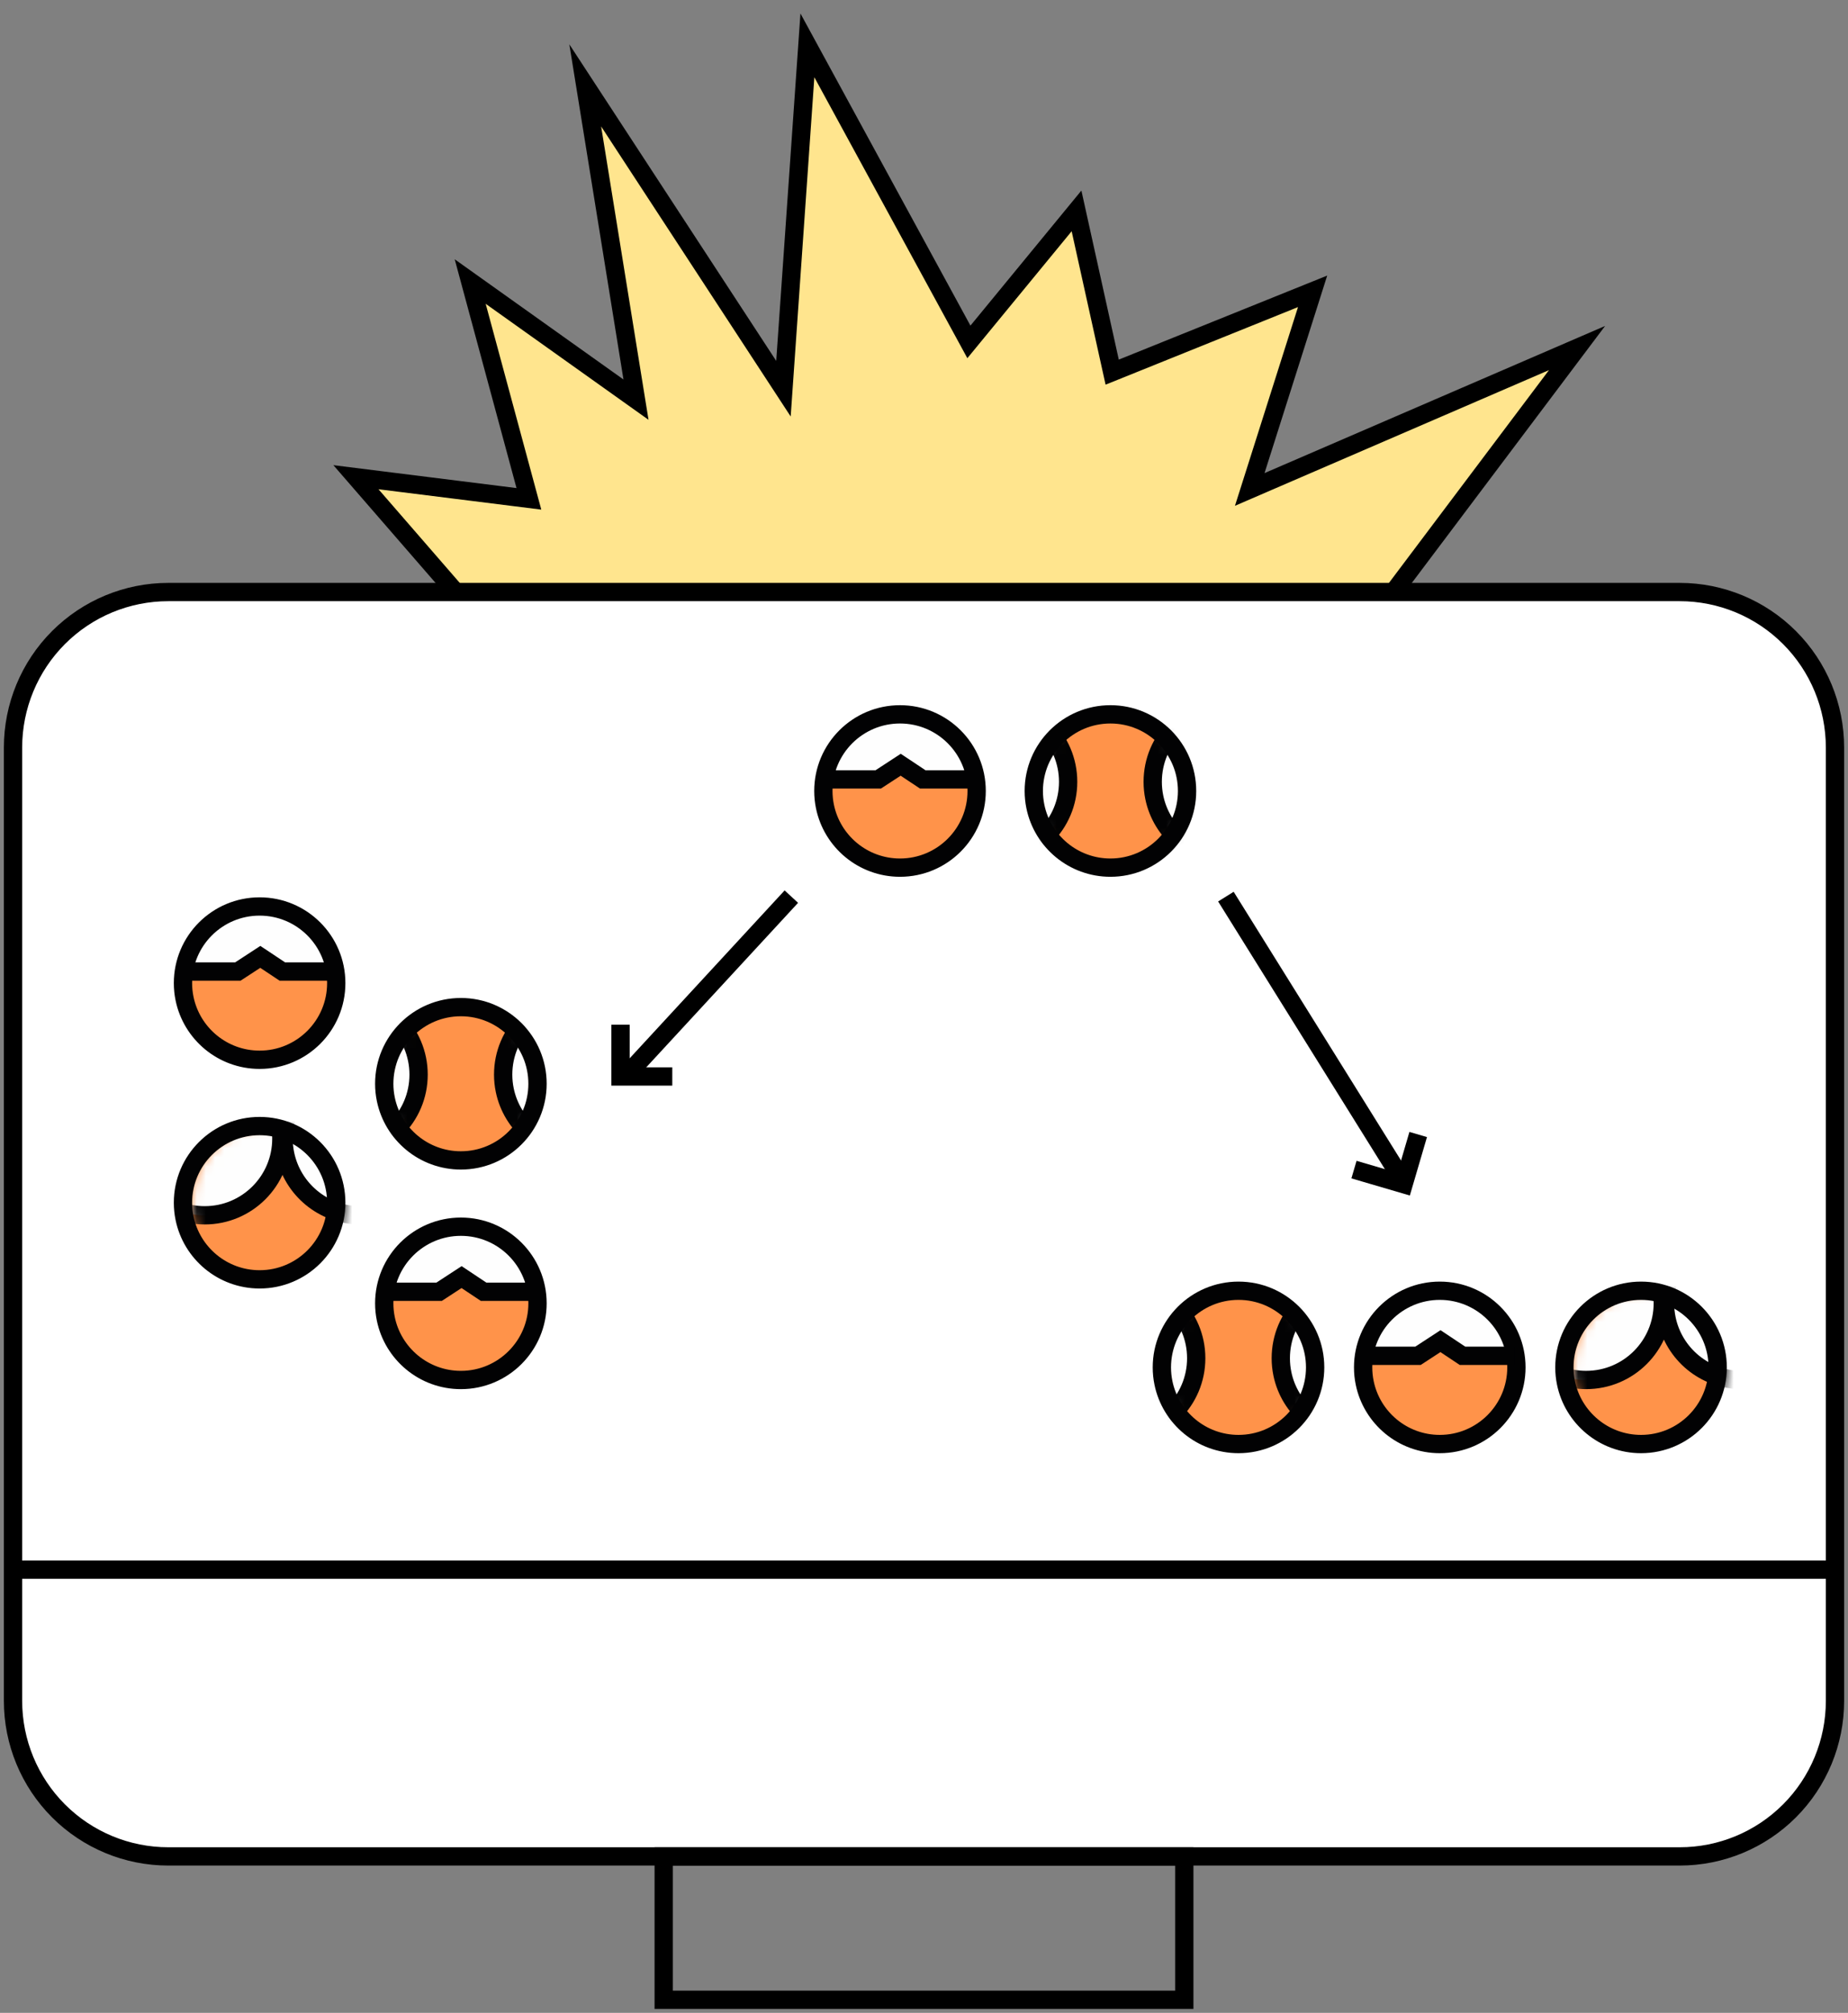 <svg width="202" height="220" viewBox="0 0 202 220" fill="none" xmlns="http://www.w3.org/2000/svg">
<rect x="0" y="0" width="202" height="220" fill="#808080" stroke="none"/>
<path d="M105.908 37.37L117.672 23.051L121.57 40.675L143.477 31.842L136.606 53.497L172.383 38.039L149.75 68.129L171.615 75.508L153.349 88.231L168.286 119.659L137.289 108.134L133.533 136.157L122.822 108.191L111.399 121.155L105.68 112.792L85.153 141.258L76.12 115.314L59.988 131.028L59.448 112.849L15.392 104.672L51.041 95.254L32.974 90.097L55.436 82.518L39.987 77.061L54.768 70.436L38.906 52.158L57.812 54.523L51.396 30.773L69.519 43.681L63.971 9.332L85.637 42.484L88.254 4.958L105.908 37.37Z" fill="#FFE58E" stroke="black" stroke-width="2" stroke-miterlimit="10"/>
<path d="M183.607 202.904H18.393C13.893 202.904 9.576 201.113 6.393 197.926C3.211 194.738 1.423 190.415 1.423 185.907V81.706C1.423 77.198 3.211 72.875 6.393 69.687C9.576 66.5 13.893 64.709 18.393 64.709H183.607C188.108 64.709 192.424 66.5 195.607 69.687C198.79 72.875 200.578 77.198 200.578 81.706V185.907C200.578 190.415 198.79 194.738 195.607 197.926C192.424 201.113 188.108 202.904 183.607 202.904Z" fill="white" stroke="black" stroke-width="2" stroke-miterlimit="10"/>
<path d="M200.155 171.561H1.423" stroke="black" stroke-width="2" stroke-miterlimit="10"/>
<path fill-rule="evenodd" clip-rule="evenodd" d="M36.755 131.454C36.755 136.081 33.005 139.832 28.378 139.832C24.329 139.832 20.952 136.96 20.171 133.142C20.059 132.597 20 132.033 20 131.454C20 126.828 23.751 123.077 28.378 123.077C33.005 123.077 36.755 126.828 36.755 131.454Z" fill="#FF934A"/>
<mask id="mask0_84_1336" style="mask-type:alpha" maskUnits="userSpaceOnUse" x="21" y="123" width="17" height="17">
<path fill-rule="evenodd" clip-rule="evenodd" d="M21 131.454C21 132.033 21.058 132.597 21.171 133.142C21.952 136.959 25.329 139.832 29.378 139.832C34.005 139.832 37.754 136.081 37.754 131.454C37.754 126.827 34.005 123.076 29.378 123.076C24.751 123.076 21 126.827 21 131.454Z" fill="white"/>
</mask>
<g mask="url(#mask0_84_1336)">
<path fill-rule="evenodd" clip-rule="evenodd" d="M22.378 116.076C17.751 116.076 14 119.827 14 124.453C14 125.032 14.059 125.597 14.171 126.142C14.951 129.959 18.329 132.831 22.378 132.831C27.005 132.831 30.755 129.08 30.755 124.453C30.755 119.827 27.005 116.076 22.378 116.076Z" fill="#FEFEFE"/>
</g>
<mask id="mask1_84_1336" style="mask-type:alpha" maskUnits="userSpaceOnUse" x="21" y="123" width="17" height="17">
<path fill-rule="evenodd" clip-rule="evenodd" d="M21 131.454C21 132.033 21.058 132.597 21.171 133.142C21.952 136.959 25.329 139.832 29.378 139.832C34.005 139.832 37.754 136.081 37.754 131.454C37.754 126.827 34.005 123.076 29.378 123.076C24.751 123.076 21 126.827 21 131.454Z" fill="white"/>
</mask>
<g mask="url(#mask1_84_1336)">
<path fill-rule="evenodd" clip-rule="evenodd" d="M22.378 116.076C17.751 116.076 14 119.827 14 124.453C14 125.032 14.059 125.597 14.171 126.142C14.951 129.959 18.329 132.831 22.378 132.831C27.005 132.831 30.755 129.08 30.755 124.453C30.755 119.827 27.005 116.076 22.378 116.076Z" stroke="#020203" stroke-width="2"/>
</g>
<mask id="mask2_84_1336" style="mask-type:alpha" maskUnits="userSpaceOnUse" x="21" y="123" width="17" height="17">
<path fill-rule="evenodd" clip-rule="evenodd" d="M21 131.454C21 132.033 21.058 132.597 21.171 133.142C21.952 136.959 25.329 139.832 29.378 139.832C34.005 139.832 37.754 136.081 37.754 131.454C37.754 126.827 34.005 123.076 29.378 123.076C24.751 123.076 21 126.827 21 131.454Z" fill="white"/>
</mask>
<g mask="url(#mask2_84_1336)">
<path fill-rule="evenodd" clip-rule="evenodd" d="M39.378 116.076C34.751 116.076 31 119.827 31 124.453C31 125.032 31.059 125.597 31.171 126.142C31.951 129.959 35.329 132.831 39.378 132.831C44.005 132.831 47.755 129.08 47.755 124.453C47.755 119.827 44.005 116.076 39.378 116.076Z" fill="#FEFEFE"/>
</g>
<mask id="mask3_84_1336" style="mask-type:alpha" maskUnits="userSpaceOnUse" x="21" y="123" width="17" height="17">
<path fill-rule="evenodd" clip-rule="evenodd" d="M21 131.454C21 132.033 21.058 132.597 21.171 133.142C21.952 136.959 25.329 139.832 29.378 139.832C34.005 139.832 37.754 136.081 37.754 131.454C37.754 126.827 34.005 123.076 29.378 123.076C24.751 123.076 21 126.827 21 131.454Z" fill="white"/>
</mask>
<g mask="url(#mask3_84_1336)">
<path fill-rule="evenodd" clip-rule="evenodd" d="M39.378 116.076C34.751 116.076 31 119.827 31 124.453C31 125.032 31.059 125.597 31.171 126.142C31.951 129.959 35.329 132.831 39.378 132.831C44.005 132.831 47.755 129.08 47.755 124.453C47.755 119.827 44.005 116.076 39.378 116.076Z" stroke="#020203" stroke-width="2"/>
</g>
<path fill-rule="evenodd" clip-rule="evenodd" d="M36.755 131.454C36.755 136.081 33.005 139.832 28.378 139.832C24.329 139.832 20.952 136.96 20.171 133.142C20.059 132.597 20 132.033 20 131.454C20 126.828 23.751 123.077 28.378 123.077C33.005 123.077 36.755 126.828 36.755 131.454Z" stroke="#020203" stroke-width="2"/>
<path fill-rule="evenodd" clip-rule="evenodd" d="M187.755 149.454C187.755 154.081 184.005 157.832 179.378 157.832C175.329 157.832 171.952 154.96 171.171 151.142C171.059 150.597 171 150.033 171 149.454C171 144.828 174.751 141.077 179.378 141.077C184.005 141.077 187.755 144.828 187.755 149.454Z" fill="#FF934A"/>
<mask id="mask4_84_1336" style="mask-type:alpha" maskUnits="userSpaceOnUse" x="172" y="141" width="17" height="17">
<path fill-rule="evenodd" clip-rule="evenodd" d="M172 149.454C172 150.033 172.058 150.597 172.171 151.142C172.952 154.959 176.329 157.832 180.378 157.832C185.005 157.832 188.754 154.081 188.754 149.454C188.754 144.827 185.005 141.076 180.378 141.076C175.751 141.076 172 144.827 172 149.454Z" fill="white"/>
</mask>
<g mask="url(#mask4_84_1336)">
<path fill-rule="evenodd" clip-rule="evenodd" d="M173.378 134.076C168.751 134.076 165 137.827 165 142.453C165 143.032 165.059 143.597 165.171 144.142C165.951 147.959 169.329 150.831 173.378 150.831C178.005 150.831 181.755 147.08 181.755 142.453C181.755 137.827 178.005 134.076 173.378 134.076Z" fill="#FEFEFE"/>
</g>
<mask id="mask5_84_1336" style="mask-type:alpha" maskUnits="userSpaceOnUse" x="172" y="141" width="17" height="17">
<path fill-rule="evenodd" clip-rule="evenodd" d="M172 149.454C172 150.033 172.058 150.597 172.171 151.142C172.952 154.959 176.329 157.832 180.378 157.832C185.005 157.832 188.754 154.081 188.754 149.454C188.754 144.827 185.005 141.076 180.378 141.076C175.751 141.076 172 144.827 172 149.454Z" fill="white"/>
</mask>
<g mask="url(#mask5_84_1336)">
<path fill-rule="evenodd" clip-rule="evenodd" d="M173.378 134.076C168.751 134.076 165 137.827 165 142.453C165 143.032 165.059 143.597 165.171 144.142C165.951 147.959 169.329 150.831 173.378 150.831C178.005 150.831 181.755 147.08 181.755 142.453C181.755 137.827 178.005 134.076 173.378 134.076Z" stroke="#020203" stroke-width="2"/>
</g>
<mask id="mask6_84_1336" style="mask-type:alpha" maskUnits="userSpaceOnUse" x="172" y="141" width="17" height="17">
<path fill-rule="evenodd" clip-rule="evenodd" d="M172 149.454C172 150.033 172.058 150.597 172.171 151.142C172.952 154.959 176.329 157.832 180.378 157.832C185.005 157.832 188.754 154.081 188.754 149.454C188.754 144.827 185.005 141.076 180.378 141.076C175.751 141.076 172 144.827 172 149.454Z" fill="white"/>
</mask>
<g mask="url(#mask6_84_1336)">
<path fill-rule="evenodd" clip-rule="evenodd" d="M190.378 134.076C185.751 134.076 182 137.827 182 142.453C182 143.032 182.059 143.597 182.171 144.142C182.951 147.959 186.329 150.831 190.378 150.831C195.005 150.831 198.755 147.08 198.755 142.453C198.755 137.827 195.005 134.076 190.378 134.076Z" fill="#FEFEFE"/>
</g>
<mask id="mask7_84_1336" style="mask-type:alpha" maskUnits="userSpaceOnUse" x="172" y="141" width="17" height="17">
<path fill-rule="evenodd" clip-rule="evenodd" d="M172 149.454C172 150.033 172.058 150.597 172.171 151.142C172.952 154.959 176.329 157.832 180.378 157.832C185.005 157.832 188.754 154.081 188.754 149.454C188.754 144.827 185.005 141.076 180.378 141.076C175.751 141.076 172 144.827 172 149.454Z" fill="white"/>
</mask>
<g mask="url(#mask7_84_1336)">
<path fill-rule="evenodd" clip-rule="evenodd" d="M190.378 134.076C185.751 134.076 182 137.827 182 142.453C182 143.032 182.059 143.597 182.171 144.142C182.951 147.959 186.329 150.831 190.378 150.831C195.005 150.831 198.755 147.08 198.755 142.453C198.755 137.827 195.005 134.076 190.378 134.076Z" stroke="#020203" stroke-width="2"/>
</g>
<path fill-rule="evenodd" clip-rule="evenodd" d="M187.755 149.454C187.755 154.081 184.005 157.832 179.378 157.832C175.329 157.832 171.952 154.96 171.171 151.142C171.059 150.597 171 150.033 171 149.454C171 144.828 174.751 141.077 179.378 141.077C184.005 141.077 187.755 144.828 187.755 149.454Z" stroke="#020203" stroke-width="2"/>
<path fill-rule="evenodd" clip-rule="evenodd" d="M58.755 118.454C58.755 123.081 55.005 126.832 50.378 126.832C46.329 126.832 42.952 123.96 42.171 120.142C42.059 119.598 42 119.032 42 118.454C42 113.827 45.751 110.077 50.378 110.077C55.005 110.077 58.755 113.827 58.755 118.454Z" fill="#FF934A"/>
<mask id="mask8_84_1336" style="mask-type:alpha" maskUnits="userSpaceOnUse" x="42" y="110" width="17" height="17">
<path fill-rule="evenodd" clip-rule="evenodd" d="M42 118.454C42 119.032 42.058 119.598 42.171 120.142C42.952 123.96 46.329 126.832 50.378 126.832C55.005 126.832 58.755 123.081 58.755 118.454C58.755 113.827 55.005 110.077 50.378 110.077C45.751 110.077 42 113.827 42 118.454Z" fill="white"/>
</mask>
<g mask="url(#mask8_84_1336)">
<path fill-rule="evenodd" clip-rule="evenodd" d="M37.378 109.077C32.751 109.077 29 112.827 29 117.454C29 118.032 29.059 118.598 29.171 119.142C29.951 122.96 33.329 125.832 37.378 125.832C42.005 125.832 45.755 122.081 45.755 117.454C45.755 112.827 42.005 109.077 37.378 109.077Z" fill="#FEFEFE"/>
</g>
<mask id="mask9_84_1336" style="mask-type:alpha" maskUnits="userSpaceOnUse" x="42" y="110" width="17" height="17">
<path fill-rule="evenodd" clip-rule="evenodd" d="M42 118.454C42 119.032 42.058 119.598 42.171 120.142C42.952 123.96 46.329 126.832 50.378 126.832C55.005 126.832 58.755 123.081 58.755 118.454C58.755 113.827 55.005 110.077 50.378 110.077C45.751 110.077 42 113.827 42 118.454Z" fill="white"/>
</mask>
<g mask="url(#mask9_84_1336)">
<path fill-rule="evenodd" clip-rule="evenodd" d="M37.378 109.077C32.751 109.077 29 112.827 29 117.454C29 118.032 29.059 118.598 29.171 119.142C29.951 122.96 33.329 125.832 37.378 125.832C42.005 125.832 45.755 122.081 45.755 117.454C45.755 112.827 42.005 109.077 37.378 109.077Z" stroke="#020203" stroke-width="2"/>
</g>
<mask id="mask10_84_1336" style="mask-type:alpha" maskUnits="userSpaceOnUse" x="42" y="110" width="17" height="17">
<path fill-rule="evenodd" clip-rule="evenodd" d="M42 118.454C42 119.032 42.058 119.598 42.171 120.142C42.952 123.96 46.329 126.832 50.378 126.832C55.005 126.832 58.755 123.081 58.755 118.454C58.755 113.827 55.005 110.077 50.378 110.077C45.751 110.077 42 113.827 42 118.454Z" fill="white"/>
</mask>
<g mask="url(#mask10_84_1336)">
<path fill-rule="evenodd" clip-rule="evenodd" d="M63.378 109.077C58.751 109.077 55 112.827 55 117.454C55 118.032 55.059 118.598 55.171 119.142C55.951 122.96 59.329 125.832 63.378 125.832C68.005 125.832 71.755 122.081 71.755 117.454C71.755 112.827 68.005 109.077 63.378 109.077Z" fill="#FEFEFE"/>
</g>
<mask id="mask11_84_1336" style="mask-type:alpha" maskUnits="userSpaceOnUse" x="42" y="110" width="17" height="17">
<path fill-rule="evenodd" clip-rule="evenodd" d="M42 118.454C42 119.032 42.058 119.598 42.171 120.142C42.952 123.96 46.329 126.832 50.378 126.832C55.005 126.832 58.755 123.081 58.755 118.454C58.755 113.827 55.005 110.077 50.378 110.077C45.751 110.077 42 113.827 42 118.454Z" fill="white"/>
</mask>
<g mask="url(#mask11_84_1336)">
<path fill-rule="evenodd" clip-rule="evenodd" d="M63.378 109.077C58.751 109.077 55 112.827 55 117.454C55 118.032 55.059 118.598 55.171 119.142C55.951 122.96 59.329 125.832 63.378 125.832C68.005 125.832 71.755 122.081 71.755 117.454C71.755 112.827 68.005 109.077 63.378 109.077Z" stroke="#020203" stroke-width="2"/>
</g>
<path fill-rule="evenodd" clip-rule="evenodd" d="M58.755 118.454C58.755 123.081 55.005 126.832 50.378 126.832C46.329 126.832 42.952 123.96 42.171 120.142C42.059 119.598 42 119.032 42 118.454C42 113.827 45.751 110.077 50.378 110.077C55.005 110.077 58.755 113.827 58.755 118.454Z" stroke="#020203" stroke-width="2"/>
<path fill-rule="evenodd" clip-rule="evenodd" d="M129.755 86.454C129.755 91.081 126.005 94.832 121.378 94.832C117.329 94.832 113.952 91.96 113.171 88.142C113.059 87.598 113 87.032 113 86.454C113 81.827 116.751 78.077 121.378 78.077C126.005 78.077 129.755 81.827 129.755 86.454Z" fill="#FF934A"/>
<mask id="mask12_84_1336" style="mask-type:alpha" maskUnits="userSpaceOnUse" x="113" y="78" width="17" height="17">
<path fill-rule="evenodd" clip-rule="evenodd" d="M113 86.454C113 87.032 113.058 87.598 113.171 88.142C113.952 91.96 117.329 94.832 121.378 94.832C126.005 94.832 129.755 91.081 129.755 86.454C129.755 81.827 126.005 78.077 121.378 78.077C116.751 78.077 113 81.827 113 86.454Z" fill="white"/>
</mask>
<g mask="url(#mask12_84_1336)">
<path fill-rule="evenodd" clip-rule="evenodd" d="M108.378 77.077C103.751 77.077 100 80.827 100 85.454C100 86.032 100.059 86.598 100.171 87.142C100.951 90.96 104.329 93.832 108.378 93.832C113.005 93.832 116.755 90.081 116.755 85.454C116.755 80.827 113.005 77.077 108.378 77.077Z" fill="#FEFEFE"/>
</g>
<mask id="mask13_84_1336" style="mask-type:alpha" maskUnits="userSpaceOnUse" x="113" y="78" width="17" height="17">
<path fill-rule="evenodd" clip-rule="evenodd" d="M113 86.454C113 87.032 113.058 87.598 113.171 88.142C113.952 91.96 117.329 94.832 121.378 94.832C126.005 94.832 129.755 91.081 129.755 86.454C129.755 81.827 126.005 78.077 121.378 78.077C116.751 78.077 113 81.827 113 86.454Z" fill="white"/>
</mask>
<g mask="url(#mask13_84_1336)">
<path fill-rule="evenodd" clip-rule="evenodd" d="M108.378 77.077C103.751 77.077 100 80.827 100 85.454C100 86.032 100.059 86.598 100.171 87.142C100.951 90.96 104.329 93.832 108.378 93.832C113.005 93.832 116.755 90.081 116.755 85.454C116.755 80.827 113.005 77.077 108.378 77.077Z" stroke="#020203" stroke-width="2"/>
</g>
<mask id="mask14_84_1336" style="mask-type:alpha" maskUnits="userSpaceOnUse" x="113" y="78" width="17" height="17">
<path fill-rule="evenodd" clip-rule="evenodd" d="M113 86.454C113 87.032 113.058 87.598 113.171 88.142C113.952 91.96 117.329 94.832 121.378 94.832C126.005 94.832 129.755 91.081 129.755 86.454C129.755 81.827 126.005 78.077 121.378 78.077C116.751 78.077 113 81.827 113 86.454Z" fill="white"/>
</mask>
<g mask="url(#mask14_84_1336)">
<path fill-rule="evenodd" clip-rule="evenodd" d="M134.378 77.077C129.751 77.077 126 80.827 126 85.454C126 86.032 126.059 86.598 126.171 87.142C126.951 90.96 130.329 93.832 134.378 93.832C139.005 93.832 142.755 90.081 142.755 85.454C142.755 80.827 139.005 77.077 134.378 77.077Z" fill="#FEFEFE"/>
</g>
<mask id="mask15_84_1336" style="mask-type:alpha" maskUnits="userSpaceOnUse" x="113" y="78" width="17" height="17">
<path fill-rule="evenodd" clip-rule="evenodd" d="M113 86.454C113 87.032 113.058 87.598 113.171 88.142C113.952 91.96 117.329 94.832 121.378 94.832C126.005 94.832 129.755 91.081 129.755 86.454C129.755 81.827 126.005 78.077 121.378 78.077C116.751 78.077 113 81.827 113 86.454Z" fill="white"/>
</mask>
<g mask="url(#mask15_84_1336)">
<path fill-rule="evenodd" clip-rule="evenodd" d="M134.378 77.077C129.751 77.077 126 80.827 126 85.454C126 86.032 126.059 86.598 126.171 87.142C126.951 90.96 130.329 93.832 134.378 93.832C139.005 93.832 142.755 90.081 142.755 85.454C142.755 80.827 139.005 77.077 134.378 77.077Z" stroke="#020203" stroke-width="2"/>
</g>
<path fill-rule="evenodd" clip-rule="evenodd" d="M129.755 86.454C129.755 91.081 126.005 94.832 121.378 94.832C117.329 94.832 113.952 91.96 113.171 88.142C113.059 87.598 113 87.032 113 86.454C113 81.827 116.751 78.077 121.378 78.077C126.005 78.077 129.755 81.827 129.755 86.454Z" stroke="#020203" stroke-width="2"/>
<path fill-rule="evenodd" clip-rule="evenodd" d="M143.755 149.454C143.755 154.081 140.005 157.832 135.378 157.832C131.329 157.832 127.952 154.96 127.171 151.142C127.059 150.598 127 150.032 127 149.454C127 144.827 130.751 141.077 135.378 141.077C140.005 141.077 143.755 144.827 143.755 149.454Z" fill="#FF934A"/>
<mask id="mask16_84_1336" style="mask-type:alpha" maskUnits="userSpaceOnUse" x="127" y="141" width="17" height="17">
<path fill-rule="evenodd" clip-rule="evenodd" d="M127 149.454C127 150.032 127.058 150.598 127.171 151.142C127.952 154.96 131.329 157.832 135.378 157.832C140.005 157.832 143.755 154.081 143.755 149.454C143.755 144.827 140.005 141.077 135.378 141.077C130.751 141.077 127 144.827 127 149.454Z" fill="white"/>
</mask>
<g mask="url(#mask16_84_1336)">
<path fill-rule="evenodd" clip-rule="evenodd" d="M122.378 140.077C117.751 140.077 114 143.827 114 148.454C114 149.032 114.059 149.598 114.171 150.142C114.951 153.96 118.329 156.832 122.378 156.832C127.005 156.832 130.755 153.081 130.755 148.454C130.755 143.827 127.005 140.077 122.378 140.077Z" fill="#FEFEFE"/>
</g>
<mask id="mask17_84_1336" style="mask-type:alpha" maskUnits="userSpaceOnUse" x="127" y="141" width="17" height="17">
<path fill-rule="evenodd" clip-rule="evenodd" d="M127 149.454C127 150.032 127.058 150.598 127.171 151.142C127.952 154.96 131.329 157.832 135.378 157.832C140.005 157.832 143.755 154.081 143.755 149.454C143.755 144.827 140.005 141.077 135.378 141.077C130.751 141.077 127 144.827 127 149.454Z" fill="white"/>
</mask>
<g mask="url(#mask17_84_1336)">
<path fill-rule="evenodd" clip-rule="evenodd" d="M122.378 140.077C117.751 140.077 114 143.827 114 148.454C114 149.032 114.059 149.598 114.171 150.142C114.951 153.96 118.329 156.832 122.378 156.832C127.005 156.832 130.755 153.081 130.755 148.454C130.755 143.827 127.005 140.077 122.378 140.077Z" stroke="#020203" stroke-width="2"/>
</g>
<mask id="mask18_84_1336" style="mask-type:alpha" maskUnits="userSpaceOnUse" x="127" y="141" width="17" height="17">
<path fill-rule="evenodd" clip-rule="evenodd" d="M127 149.454C127 150.032 127.058 150.598 127.171 151.142C127.952 154.96 131.329 157.832 135.378 157.832C140.005 157.832 143.755 154.081 143.755 149.454C143.755 144.827 140.005 141.077 135.378 141.077C130.751 141.077 127 144.827 127 149.454Z" fill="white"/>
</mask>
<g mask="url(#mask18_84_1336)">
<path fill-rule="evenodd" clip-rule="evenodd" d="M148.378 140.077C143.751 140.077 140 143.827 140 148.454C140 149.032 140.059 149.598 140.171 150.142C140.951 153.96 144.329 156.832 148.378 156.832C153.005 156.832 156.755 153.081 156.755 148.454C156.755 143.827 153.005 140.077 148.378 140.077Z" fill="#FEFEFE"/>
</g>
<mask id="mask19_84_1336" style="mask-type:alpha" maskUnits="userSpaceOnUse" x="127" y="141" width="17" height="17">
<path fill-rule="evenodd" clip-rule="evenodd" d="M127 149.454C127 150.032 127.058 150.598 127.171 151.142C127.952 154.96 131.329 157.832 135.378 157.832C140.005 157.832 143.755 154.081 143.755 149.454C143.755 144.827 140.005 141.077 135.378 141.077C130.751 141.077 127 144.827 127 149.454Z" fill="white"/>
</mask>
<g mask="url(#mask19_84_1336)">
<path fill-rule="evenodd" clip-rule="evenodd" d="M148.378 140.077C143.751 140.077 140 143.827 140 148.454C140 149.032 140.059 149.598 140.171 150.142C140.951 153.96 144.329 156.832 148.378 156.832C153.005 156.832 156.755 153.081 156.755 148.454C156.755 143.827 153.005 140.077 148.378 140.077Z" stroke="#020203" stroke-width="2"/>
</g>
<path fill-rule="evenodd" clip-rule="evenodd" d="M143.755 149.454C143.755 154.081 140.005 157.832 135.378 157.832C131.329 157.832 127.952 154.96 127.171 151.142C127.059 150.598 127 150.032 127 149.454C127 144.827 130.751 141.077 135.378 141.077C140.005 141.077 143.755 144.827 143.755 149.454Z" stroke="#020203" stroke-width="2"/>
<path fill-rule="evenodd" clip-rule="evenodd" d="M36.755 107.454C36.755 112.081 33.005 115.832 28.378 115.832C24.329 115.832 20.952 112.96 20.171 109.142C20.059 108.598 20 108.033 20 107.454C20 102.828 23.751 99.077 28.378 99.077C33.005 99.077 36.755 102.828 36.755 107.454Z" fill="#FF934A"/>
<path fill-rule="evenodd" clip-rule="evenodd" d="M36.526 105.538C35.659 101.836 32.343 99.077 28.378 99.077C24.411 99.077 21.096 101.836 20.228 105.538H36.526Z" fill="#FEFEFE"/>
<path fill-rule="evenodd" clip-rule="evenodd" d="M36.755 107.454C36.755 112.081 33.005 115.832 28.378 115.832C24.329 115.832 20.952 112.96 20.171 109.142C20.059 108.598 20 108.033 20 107.454C20 102.828 23.751 99.077 28.378 99.077C33.005 99.077 36.755 102.828 36.755 107.454Z" stroke="#020203" stroke-width="2"/>
<path d="M20.539 106.187H26L28.453 104.585L30.86 106.187H36.539" stroke="#020203" stroke-width="2"/>
<path fill-rule="evenodd" clip-rule="evenodd" d="M58.755 142.454C58.755 147.081 55.005 150.832 50.378 150.832C46.329 150.832 42.952 147.96 42.171 144.142C42.059 143.598 42 143.033 42 142.454C42 137.828 45.751 134.077 50.378 134.077C55.005 134.077 58.755 137.828 58.755 142.454Z" fill="#FF934A"/>
<path fill-rule="evenodd" clip-rule="evenodd" d="M58.526 140.538C57.659 136.836 54.343 134.077 50.378 134.077C46.411 134.077 43.096 136.836 42.228 140.538H58.526Z" fill="#FEFEFE"/>
<path fill-rule="evenodd" clip-rule="evenodd" d="M58.755 142.454C58.755 147.081 55.005 150.832 50.378 150.832C46.329 150.832 42.952 147.96 42.171 144.142C42.059 143.598 42 143.033 42 142.454C42 137.828 45.751 134.077 50.378 134.077C55.005 134.077 58.755 137.828 58.755 142.454Z" stroke="#020203" stroke-width="2"/>
<path d="M42.539 141.187H48L50.453 139.585L52.86 141.187H58.539" stroke="#020203" stroke-width="2"/>
<path fill-rule="evenodd" clip-rule="evenodd" d="M106.755 86.454C106.755 91.081 103.005 94.832 98.378 94.832C94.329 94.832 90.952 91.96 90.171 88.142C90.059 87.598 90 87.033 90 86.454C90 81.828 93.751 78.077 98.378 78.077C103.005 78.077 106.755 81.828 106.755 86.454Z" fill="#FF934A"/>
<path fill-rule="evenodd" clip-rule="evenodd" d="M106.526 84.538C105.659 80.836 102.343 78.077 98.378 78.077C94.411 78.077 91.096 80.836 90.228 84.538H106.526Z" fill="#FEFEFE"/>
<path fill-rule="evenodd" clip-rule="evenodd" d="M106.755 86.454C106.755 91.081 103.005 94.832 98.378 94.832C94.329 94.832 90.952 91.96 90.171 88.142C90.059 87.598 90 87.033 90 86.454C90 81.828 93.751 78.077 98.378 78.077C103.005 78.077 106.755 81.828 106.755 86.454Z" stroke="#020203" stroke-width="2"/>
<path d="M90.539 85.187H96L98.453 83.585L100.86 85.187H106.539" stroke="#020203" stroke-width="2"/>
<path d="M86.5 98L68.5 117.5" stroke="black" stroke-width="2"/>
<path d="M73.485 117.657H67.828V112" stroke="black" stroke-width="2"/>
<path d="M134 98L153 128.5" stroke="black" stroke-width="2"/>
<path d="M155.02 124L153.428 129.428L148 127.836" stroke="black" stroke-width="2"/>
<path fill-rule="evenodd" clip-rule="evenodd" d="M165.755 149.454C165.755 154.081 162.005 157.832 157.378 157.832C153.329 157.832 149.952 154.96 149.171 151.142C149.059 150.598 149 150.033 149 149.454C149 144.828 152.751 141.077 157.378 141.077C162.005 141.077 165.755 144.828 165.755 149.454Z" fill="#FF934A"/>
<path fill-rule="evenodd" clip-rule="evenodd" d="M165.526 147.538C164.659 143.836 161.343 141.077 157.378 141.077C153.411 141.077 150.096 143.836 149.228 147.538H165.526Z" fill="#FEFEFE"/>
<path fill-rule="evenodd" clip-rule="evenodd" d="M165.755 149.454C165.755 154.081 162.005 157.832 157.378 157.832C153.329 157.832 149.952 154.96 149.171 151.142C149.059 150.598 149 150.033 149 149.454C149 144.828 152.751 141.077 157.378 141.077C162.005 141.077 165.755 144.828 165.755 149.454Z" stroke="#020203" stroke-width="2"/>
<path d="M149.539 148.187H155L157.453 146.585L159.86 148.187H165.539" stroke="#020203" stroke-width="2"/>
<path d="M129.451 202.904H72.549V218.575H129.451V202.904Z" stroke="black" stroke-width="2" stroke-miterlimit="10"/>
</svg>
